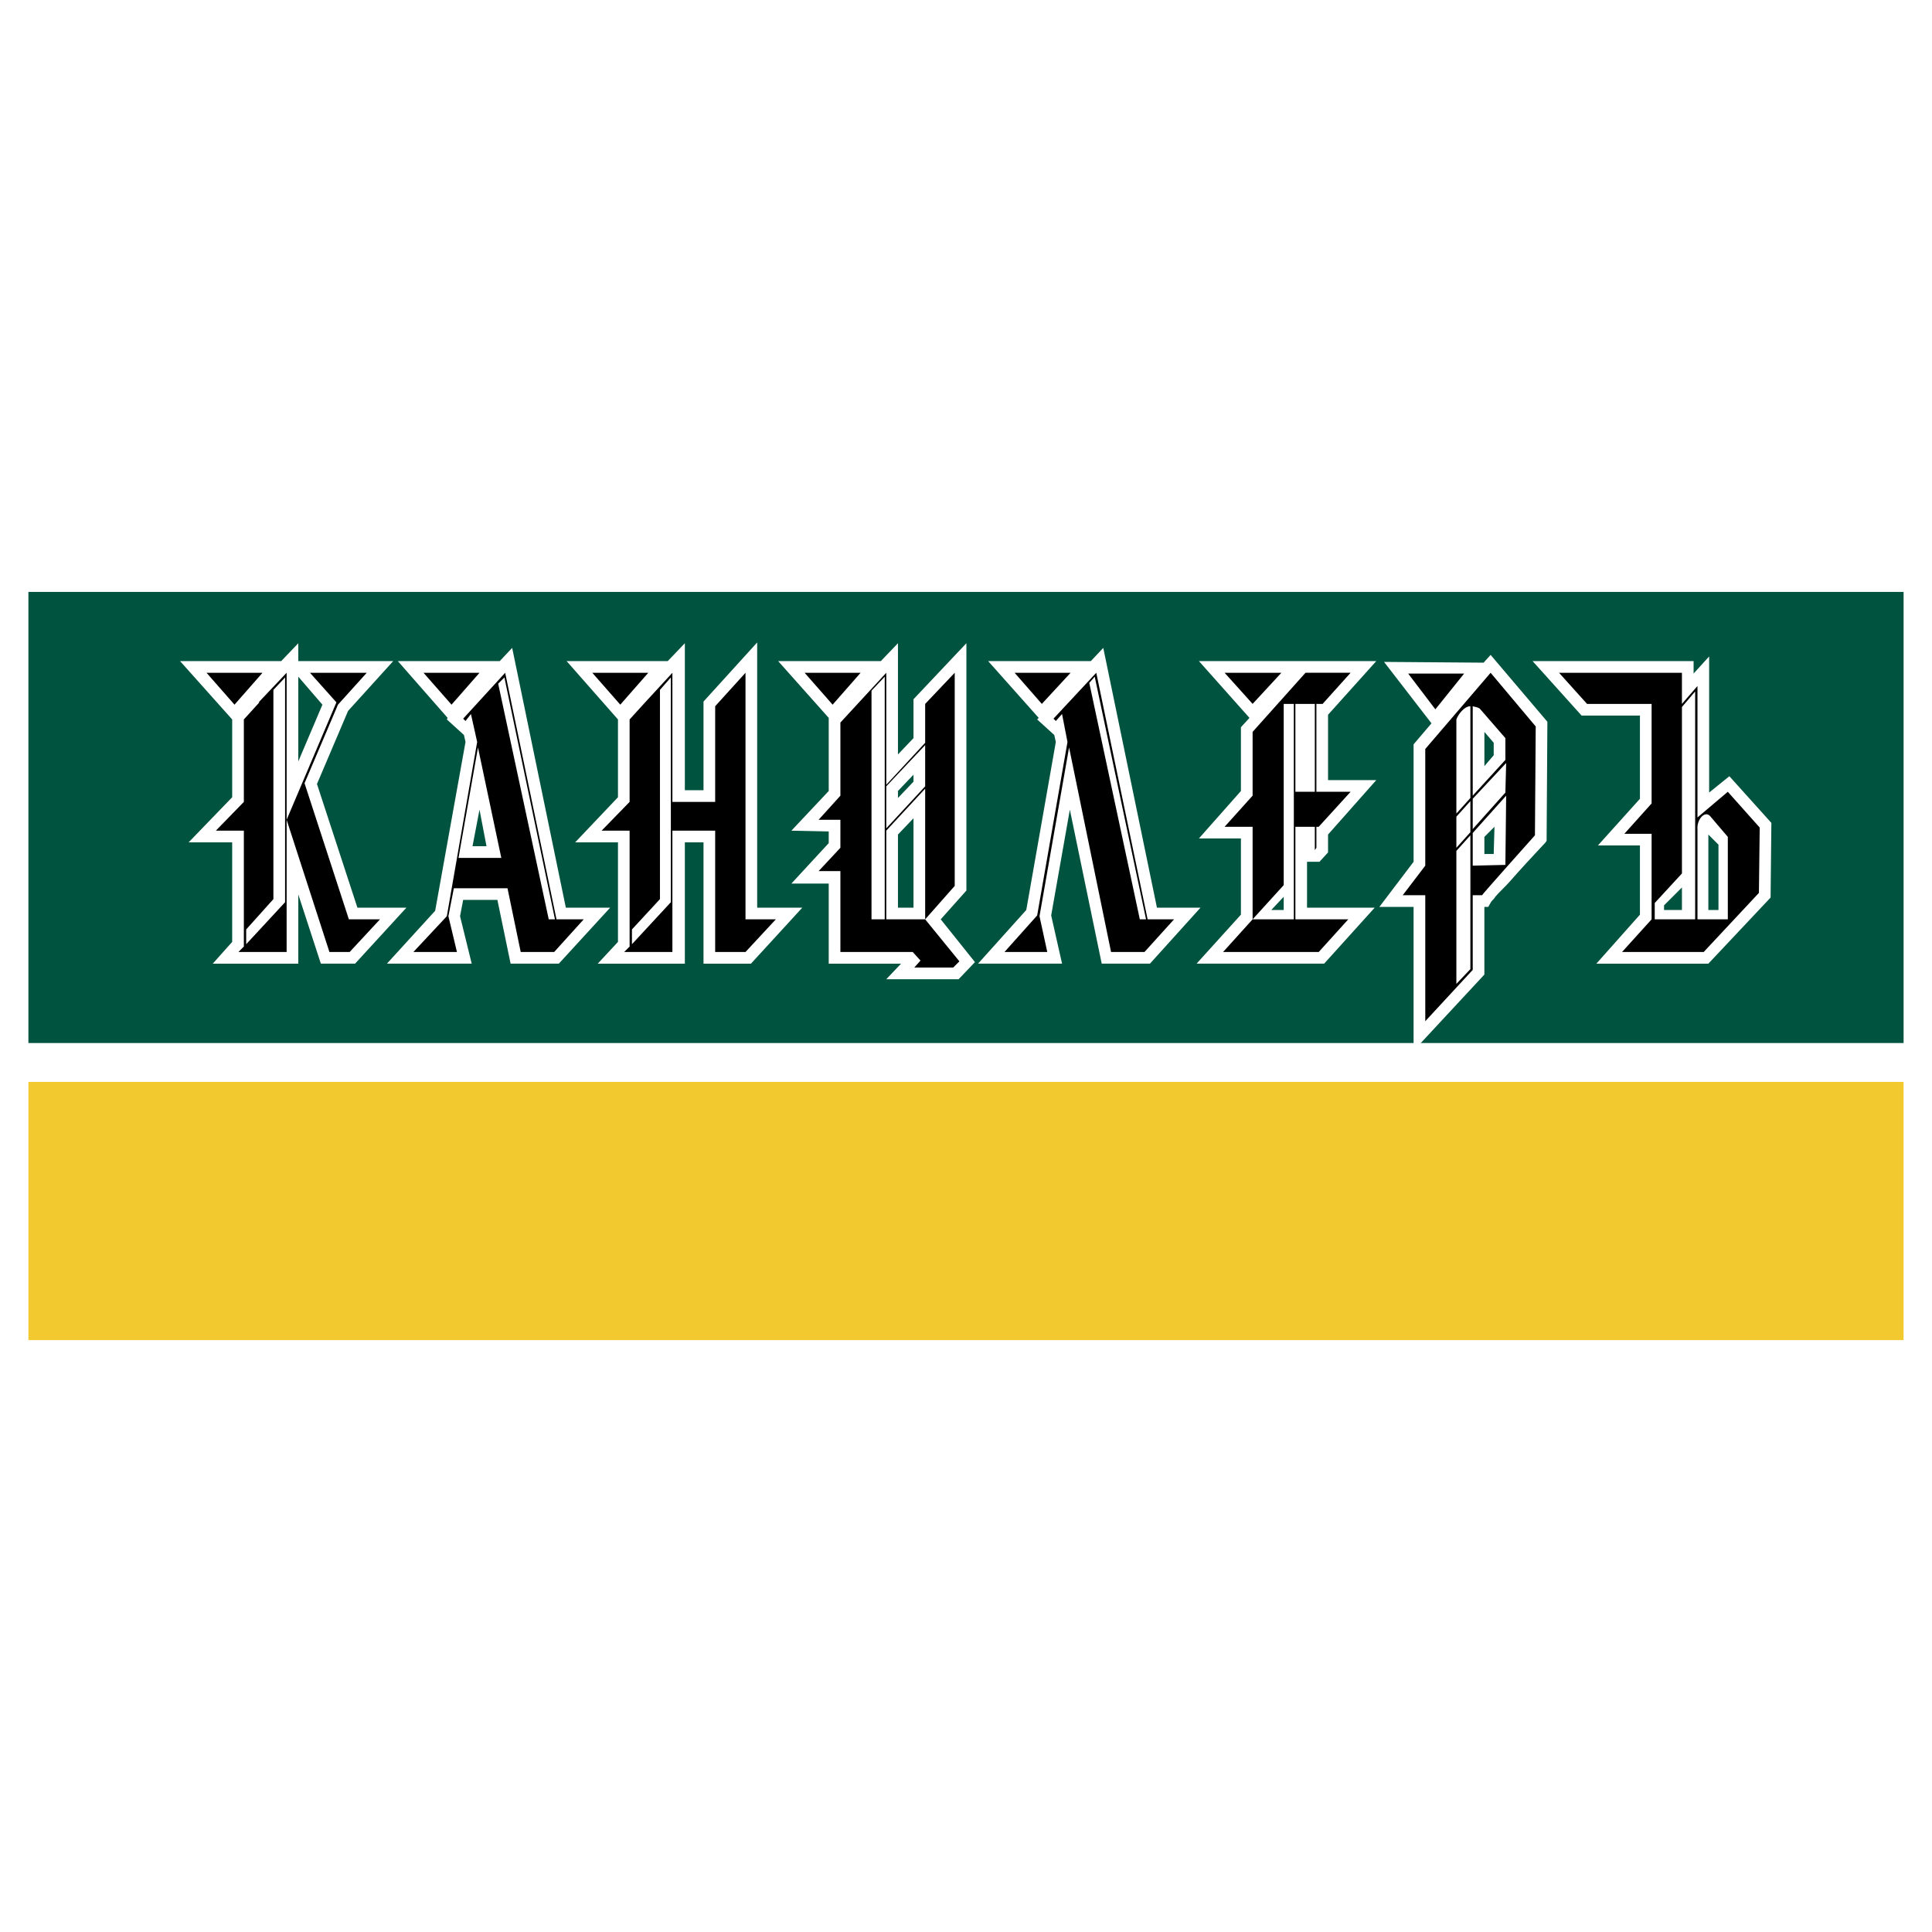 <svg xmlns="http://www.w3.org/2000/svg" width="2500" height="2500" viewBox="0 0 192.756 192.756"><g fill-rule="evenodd" clip-rule="evenodd"><path fill="#fff" d="M0 0h192.756v192.756H0V0z"/><path fill="#00533f" d="M2.834 59.053h187.088v45.008H2.834V59.053z"/><path d="M103.633 71.625L98.59 65.96h10.242l1.242-1.319 5.354 25.917h4.346l-5.043 5.586h-4.812l-3.18-15.364-1.863 10.554 1.086 4.81H97.58l4.812-5.354 2.947-16.761-.154-.698-1.707-1.552.155-.154zm24.443 17.847v1.319h-1.242l1.242-1.319zm39.731-.931l-1.785 1.785v.465h1.785v-2.25zm2.636-5.277l1.01 1.009v6.518h-1.01v-7.527zM148.02 66.115l.699-.776 5.664 6.673-.078 11.874c-.078.154-.232.31-.389.465-1.086 1.164-2.172 2.328-3.258 3.569-.467.543-1.01 1.009-1.475 1.552-.078.155-.234.311-.389.466l-.311.543h-.387v6.752l-7.062 7.604V90.48h-3.414l3.414-4.5V74.262l1.785-2.095-4.734-6.129 9.935.077zm-18.313-.156h7.603l-4.811 5.354v6.519h4.811l-4.811 5.432v1.784l-.854.932h-1.242v4.578h6.752l-5.045 5.586h-12.727l4.424-4.888v-7.605h-4.189l4.189-4.733v-6.363l.854-.931-5.043-5.665h10.089zm-41.826 0l1.708-1.785v11.097l1.551-1.629v-3.88l5.277-5.588v24.677l-2.561 2.871 3.415 4.268-1.63 1.708h-7.217l1.474-1.553h-7.216v-7.992h-3.725l3.725-4.035v-1.164l-3.725-.078 3.725-3.958v-7.293l-5.044-5.665h10.243v-.001zm-21.261 0l1.708-1.785v14.667h1.861v-8.846l5.354-5.897v26.461h4.501l-5.122 5.586h-4.733V84.04h-1.861v12.105h-8.691l2.018-2.172V84.04h-4.269l4.269-4.5v-7.76l-5.122-5.82H66.62v-.001zm-16.761 0L51.1 64.64l5.354 25.917h4.423l-5.122 5.586h-4.812l-1.319-6.362H46.21l-.311 1.628 1.164 4.733h-8.457l4.811-5.275 3.027-16.839-.155-.698-1.708-1.552.078-.155-4.966-5.665h10.166v.001zm-20.098 23.28v6.906h-8.536l1.94-2.172V84.04H18.82l4.346-4.5v-7.76l-5.199-5.82h10.088l1.707-1.785v1.785h9.466l-4.5 4.966-3.104 7.294 4.035 12.338h4.888l-5.121 5.586h-3.414l-2.251-6.905zm0-21.727v8.458l2.406-5.664-2.406-2.794zm18.778 16.916l-.698-3.648-.698 3.648h1.396zm41.05-1.164v7.294h1.551v-8.924l-1.551 1.63zm1.551-5.277v-.698l-1.551 1.629v.698l1.551-1.629zm57.887 7.217l.078-2.716-1.008 1.009v1.707h.93zm-.929-8.768l.93-1.086v-1.242l-.93-1.087v3.415zm24.441 1.008l4.191 4.656-.078 7.449-6.209 6.595h-11.172l4.346-4.888V84.35h-4.191l4.191-4.656v-8.302h-5.822l-4.887-5.433h16.062v1.242l1.551-1.708v13.58l2.018-1.629z" fill="#fff"/><path d="M165.092 91.722h7.293v-8.226l-1.785-2.095c-.543-.543-1.318.388-1.242 1.319v9.002h-.232V68.986l-1.318 1.552v16.606l-2.715 2.948v1.63h-.001zm-61.381-.311l.775 3.57h-4.268l3.26-3.647 3.025-17.305-.543-2.793-.621.698-.232-.233 4.268-4.579 5.123 24.599h2.637l-2.949 3.259h-3.336l-4.189-20.409-2.95 16.84zm36.781-24.21h5.586l-2.871 3.569-2.715-3.569zm1.707 19.167v-11.64l6.52-7.605 4.5 5.355-.078 10.863s-5.275 5.897-5.275 5.975h-.932v7.449l-4.734 5.121v-12.57h-2.25l2.249-2.948zM122.18 67.123h5.664l-2.871 3.105-2.793-3.105zm2.793 24.599v-9.234h-2.793l2.793-3.104V73.02l5.277-5.897h4.5l-2.793 3.105h-.621v8.768h3.414l-3.182 3.492h-.232v2.096l-.156.232v-2.328h-1.939v9.234h5.277l-2.949 3.259h-9.543l2.947-3.259zm-23.744-24.599h5.586l-2.871 3.105-2.715-3.105zm-20.952 0h5.587l-2.793 3.182-2.794-3.182zm3.569 17.46V81.79h-2.173l2.173-2.405V72.09l4.578-4.967v11.174l3.88-4.19v-3.879l2.948-3.105v21.263l-2.948 3.336 3.414 4.19-.621.621h-3.879l.621-.699-.776-.853h-7.217v-8.07h-2.173l2.173-2.328zm-24.753-17.46h5.587l-2.794 3.182-2.793-3.182zm7.992 0v12.882h4.268V70.46l3.026-3.337v24.599h3.026l-3.026 3.259h-3.026V82.876h-4.268V94.982h-4.812l.543-.543V82.876h-2.793l2.793-2.871v-8.226l1.552-1.707 2.717-2.949zm-24.831 0h5.587l-2.793 3.182-2.794-3.182zm-13.657 0V81.79l4.967-11.717-2.638-2.95h5.665l-2.872 3.182-3.335 7.837 4.423 13.58h3.104l-3.026 3.259h-2.018l-4.27-13.191v13.192h-4.811l.543-.543V82.876h-2.793l2.793-2.871v-8.226l1.552-1.707h-.078l2.794-2.949zm-7.993 0h5.587l-2.794 3.182-2.793-3.182zm7.838 22.892V67.589l-1.165 1.241v20.875l-2.715 3.025v1.475l3.88-4.19zm22.192-1.396H45.28l-.543 2.792.853 3.57h-4.345l3.336-3.57 3.026-17.381-.621-2.793-.542.698-.233-.233 4.19-4.579 5.122 24.599h2.715l-2.949 3.259h-3.336l-1.319-6.362zm-4.888-3.027h4.269l-2.328-11.019-1.941 11.019zm4.579-18.003l-.621.621 5.044 23.512h.621l-5.044-24.133zM66.93 90.015V67.589l-1.086 1.241v20.875L63.05 92.73v1.475l3.88-4.19zm25.374-11.329l-3.88 4.19v8.846h3.88V78.686zm-3.88 3.957l3.88-4.19V74.34l-3.88 4.112v4.191zm-.154-4.19V67.512l-1.319 1.397v22.813h1.396-.077V78.453zm20.951-10.941l-.543.621 5.043 23.59h.621l-5.121-24.211zm21.959 2.716h-1.939v8.768h1.939v-8.768zm-2.094 0h-1.01v18.08l-3.104 3.414h4.113V70.228h.001zm17.615 26.46V83.341l-1.398 1.552v13.269l1.398-1.474zm.233-10.32l3.258-.078.078-6.906-3.336 3.725v3.259zm0-15.908v8.924l3.258-3.569v-2.173l-2.561-2.949c-.233-.155-.465-.155-.697-.233zm0 9.234v3.026l3.258-3.646.078-2.949-3.336 3.569zm-.233 3.337v-3.104l-1.398 1.552v3.104l1.398-1.552zm0-3.415V70.46c-.623 0-1.242.853-1.398 1.319v9.389l1.398-1.552zm22.656 1.941l3.027-2.561 3.182 3.569-.078 6.519-5.51 5.897h-8.146l2.949-3.259v-8.536h-2.717l2.717-3.026v-9.932h-6.441l-2.793-3.105h12.26v3.105l1.551-1.785v13.114h-.001z"/><path fill="#f2ca30" d="M2.835 107.941H189.92v25.762H2.835v-25.762z"/></g></svg>
